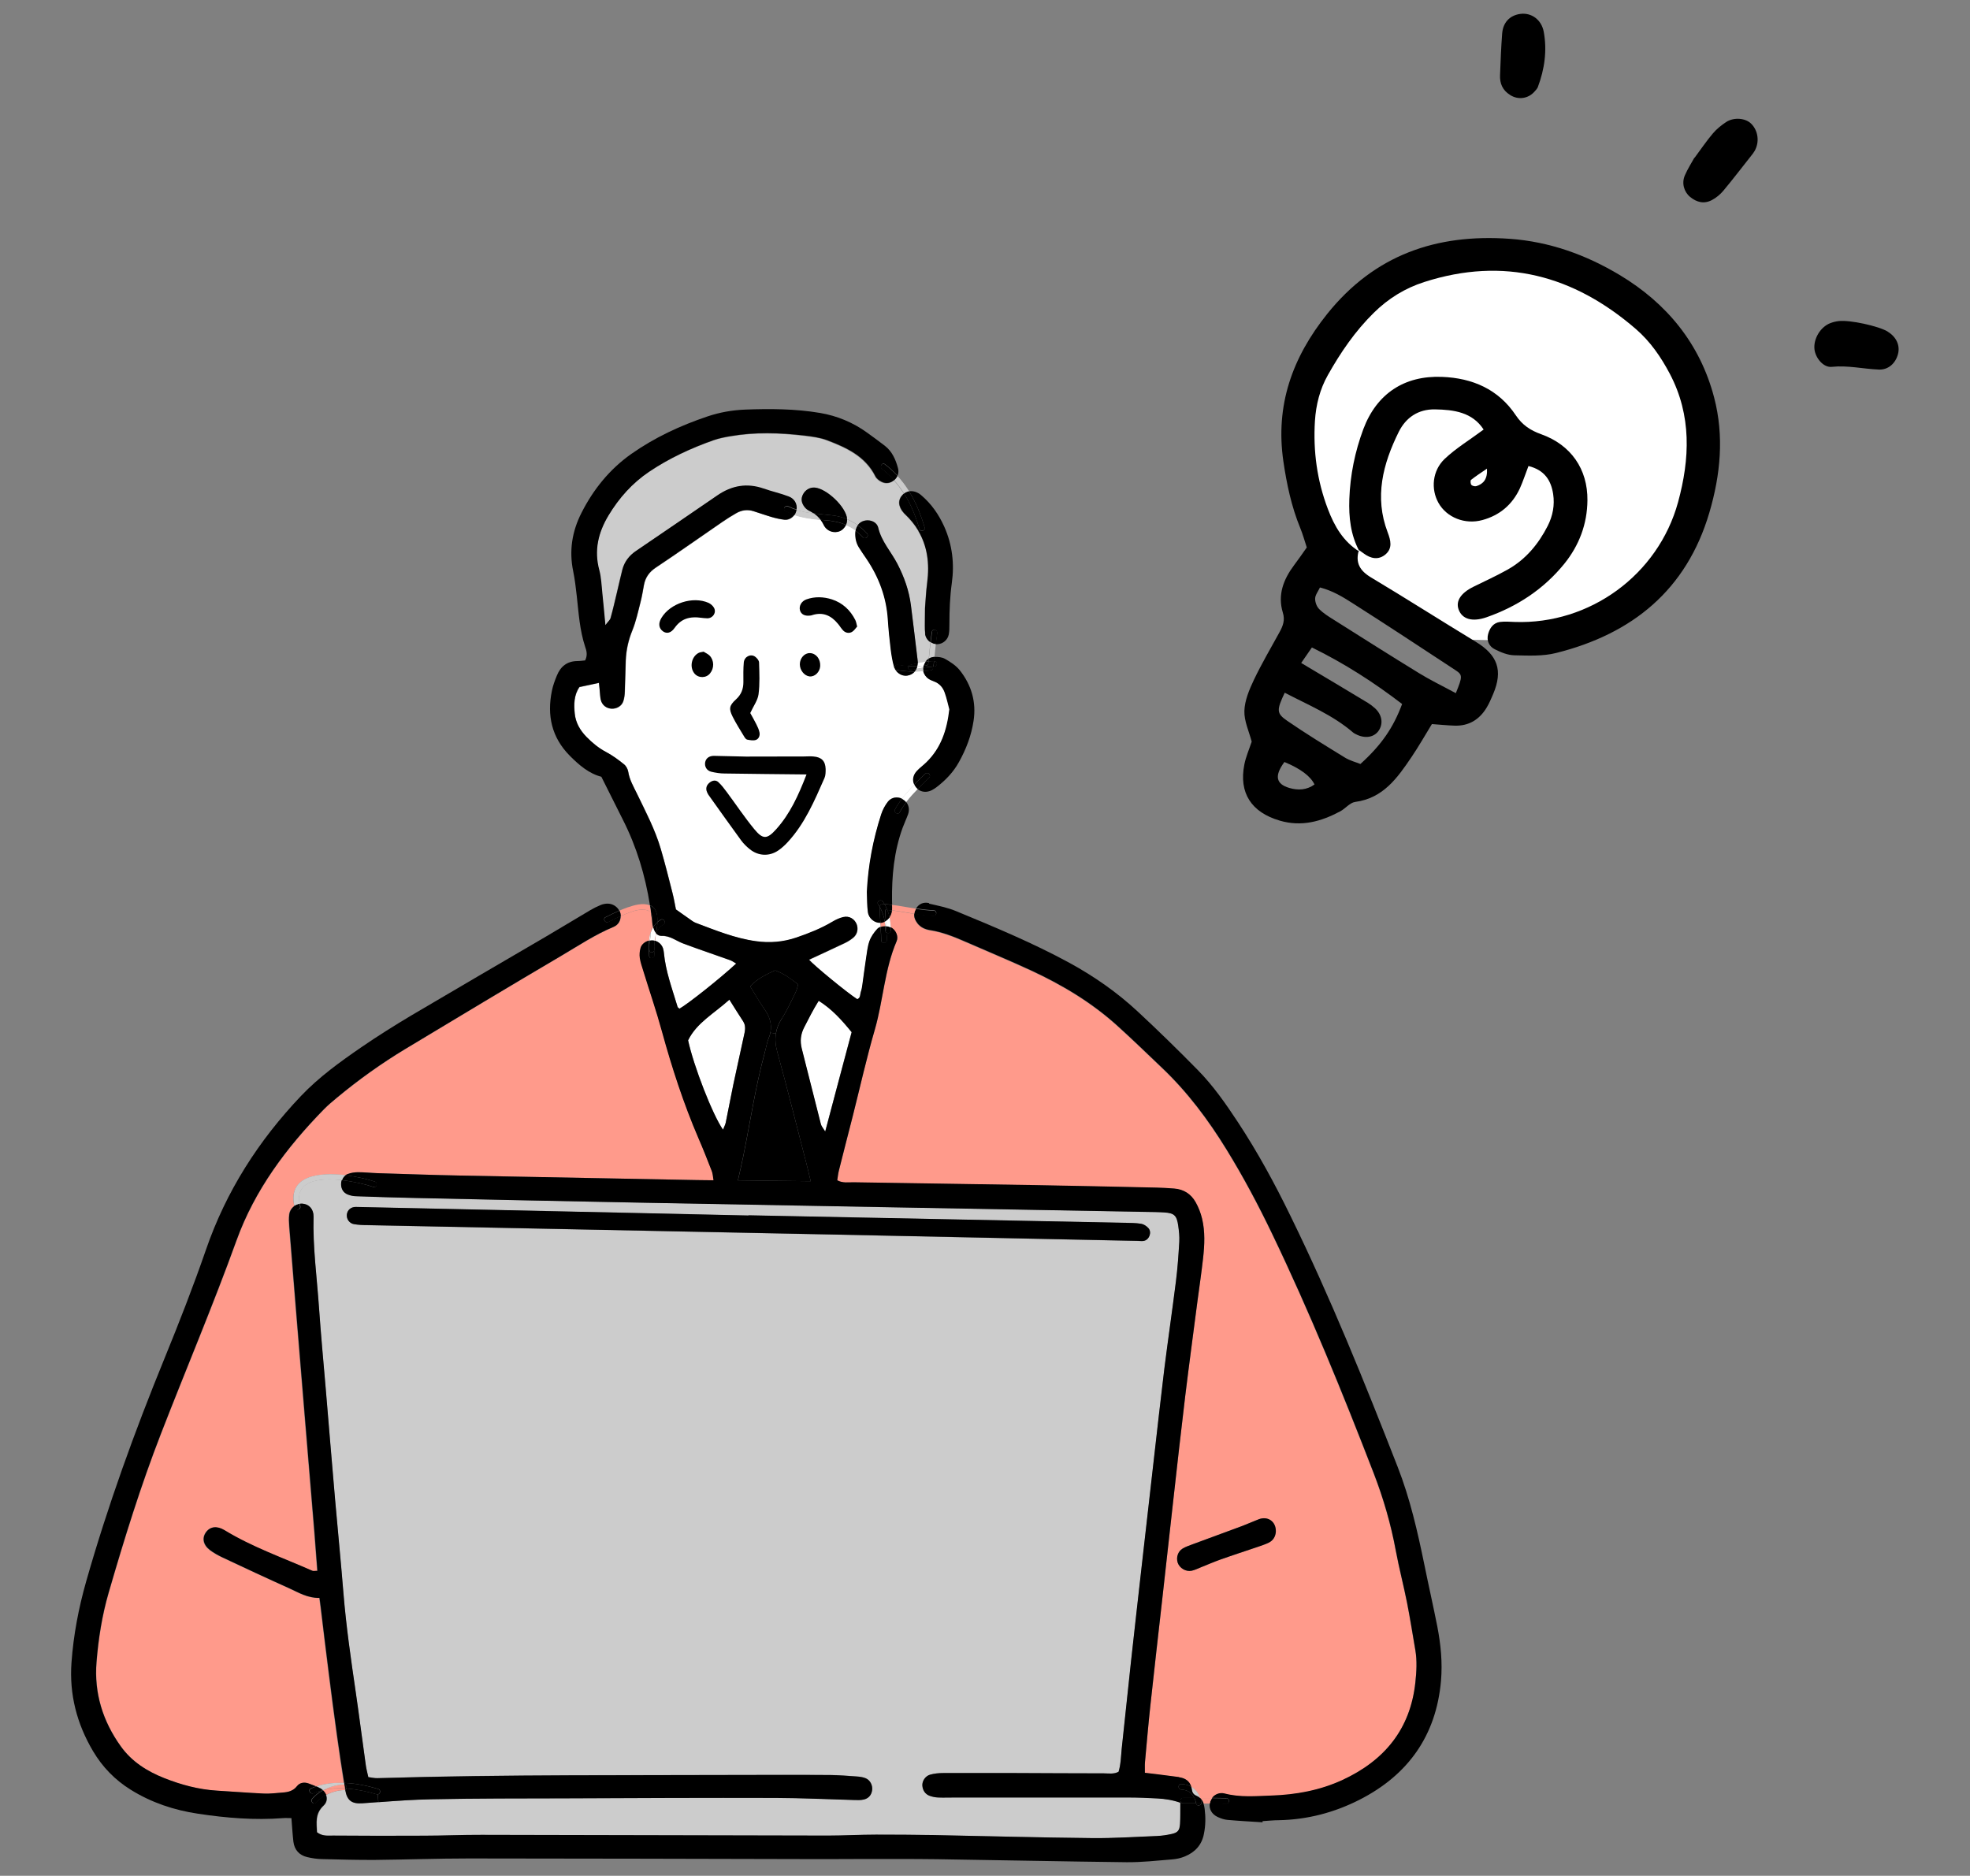 <?xml version="1.0" encoding="UTF-8"?>
<svg id="_イラスト_xFF08_1コマ目_xFF09_" data-name="イラスト_xFF08_1コマ目_xFF09_" xmlns="http://www.w3.org/2000/svg" viewBox="0 0 188.47 179.48">
  <rect x="0" y="0" width="188.47" height="179.48" fill="#808080" stroke="none"/>
  <defs>
    <style>
      .cls-1, .cls-2 {
        fill: #fff;
      }

      .cls-2, .cls-3 {
        fill-rule: evenodd;
      }

      .cls-4 {
        fill: #ccc;
      }

      .cls-5 {
        fill: #ff9a8b;
      }
    </style>
  </defs>
  <g>
    <g>
      <path class="cls-5" d="M135.4,157.92c.18,1.03.12,2.05,0,3.08-.48,4.49-2.97,7.47-6.96,9.33-2.16,1-4.46,1.42-6.82,1.5-1.49.05-2.99.2-4.48-.2-.47-.12-.92.08-1.19.42h-1.13c-.17-.49-.46-.86-.86-1.09-.16-.54-.58-.83-1.17-.91-.7-.1-1.39-.18-2.09-.27-.36-.05-.72-.09-1.17-.14,0-.39-.01-.71.01-1.02.17-1.82.32-3.65.52-5.46.36-3.31.75-6.62,1.11-9.93.36-3.17.7-6.34,1.06-9.51.38-3.4.76-6.81,1.17-10.21.37-3.03.78-6.05,1.17-9.07.18-1.35.38-2.69.53-4.05.14-1.26.2-2.54-.1-3.78-.13-.54-.34-1.08-.61-1.56-.44-.78-1.14-1.23-2.05-1.31-.56-.05-1.12-.08-1.69-.09-3.89-.08-7.79-.17-11.68-.24-5.77-.1-11.54-.17-17.31-.27-.5,0-1.03.1-1.56-.19.05-.31.08-.64.16-.95.43-1.73.88-3.45,1.32-5.18.7-2.77,1.32-5.57,2.12-8.31.81-2.79.93-5.74,2.08-8.44.19-.44-.05-.99-.42-1.25-.04-.03-.09-.06-.14-.08-.01-.33-.05-.65-.12-.97.11-.16.19-.35.22-.56,0-.03,0-.07.01-.1.71.08,1.42.23,2.13.34-.04.32.08.63.3.92.31.39.72.58,1.2.66,1.17.18,2.26.61,3.33,1.08,2.1.92,4.23,1.8,6.31,2.76,2.99,1.38,5.81,3.07,8.27,5.29,1.46,1.32,2.88,2.69,4.3,4.05,2.43,2.31,4.42,4.97,6.17,7.82,1.6,2.6,3.03,5.29,4.35,8.04,3.6,7.48,6.72,15.17,9.72,22.91.93,2.41,1.65,4.88,2.12,7.43.31,1.66.74,3.29,1.07,4.95.3,1.52.53,3.05.8,4.57ZM122.06,146.55c.03-.95-.75-1.5-1.62-1.19-.52.19-1.03.43-1.55.63-1.62.6-3.24,1.19-4.85,1.79-.31.11-.62.22-.9.39-.46.28-.63.85-.47,1.35.17.52.78.89,1.34.77.31-.07.61-.22.91-.34.6-.24,1.2-.51,1.81-.72,1.23-.43,2.47-.84,3.71-1.26.31-.11.62-.2.91-.35.46-.22.68-.62.71-1.07Z"/>
      <path class="cls-5" d="M68.28,112.93c-.61,0-1.12,0-1.63-.02-7.51-.14-15.01-.28-22.52-.43-2.67-.05-5.35-.15-8.02-.23-.61-.02-1.22-.09-1.83-.09-.32,0-.66.05-.96.16-.1.03-.18.08-.26.13-2.59-.31-5.53.05-4.91,2.94-.27.19-.47.48-.51.83-.04.37-.02.75,0,1.12.2,2.53.4,5.05.61,7.57.29,3.6.59,7.2.89,10.8.3,3.65.61,7.29.91,10.94.1,1.21.19,2.41.28,3.66-.23,0-.38.04-.49-.01-2.82-1.25-5.75-2.27-8.41-3.89-.7-.43-1.35-.35-1.75.2-.4.55-.28,1.22.37,1.71.37.28.79.51,1.21.71,2.12,1,4.25,1.98,6.38,2.95.89.4,1.74.94,2.89.92.05.36.08.59.11.82.26,2.09.51,4.19.77,6.28.26,2.05.52,4.09.81,6.14.21,1.49.42,2.98.67,4.46-.91-.04-1.81.05-2.63.33-.22-.1-.45-.18-.67-.26-.44-.17-.88-.12-1.16.24-.36.46-.83.57-1.35.61-.61.04-1.22.13-1.82.1-1.5-.07-3-.19-4.49-.28-1.75-.1-3.42-.55-5.04-1.2-1.64-.65-3.1-1.57-4.15-3.03-1.74-2.41-2.57-5.11-2.33-8.07.18-2.24.53-4.47,1.16-6.64,1.49-5.14,3.07-10.24,5.01-15.23,2.39-6.16,4.98-12.25,7.22-18.47,1.75-4.85,4.79-8.9,8.37-12.56.39-.4.83-.76,1.26-1.12,2.06-1.71,4.24-3.26,6.53-4.65,4.98-3,9.97-6,14.98-8.95,1.61-.95,3.18-1.99,4.92-2.72.47-.2.7-.61.69-1.05.16-.07.32-.14.49-.21.64-.25,1.57-.61,2.23-.26.08.04.14.11.18.19.03.21.05.42.08.63,0,.07.02.14.02.21-.02.35-.09.71-.12.94-.1.27-.15.56-.17.85-.37.09-.7.35-.8.7-.09.31-.12.65-.07.97.06.41.21.82.33,1.22.6,1.92,1.25,3.83,1.78,5.78.96,3.49,2.07,6.92,3.5,10.24.45,1.03.86,2.08,1.27,3.13.09.24.1.52.17.89Z"/>
      <path class="cls-4" d="M88.54,63.32c-.25.03-.5.08-.74.13,0-.03,0-.06,0-.1-.01-.09-.02-.19-.03-.28-.21-1.72-.41-3.44-.63-5.16-.18-1.4-.65-2.71-1.3-3.98-.6-1.16-1.52-2.13-1.83-3.45-.13-.53-.72-.77-1.25-.68-.29.05-.54.21-.71.44-.32-.23-.66-.42-1.02-.57,0-.02,0-.03,0-.04-.11-1.11-1.93-2.86-3.08-2.97-.47-.04-.91.22-1.14.66-.22.43-.13.82.14,1.18.11.14.26.28.42.36.17.08.32.17.46.27-.56-.07-1.1-.16-1.65-.34.08-.51-.18-1.04-.75-1.25-.78-.3-1.62-.48-2.41-.76-1.59-.56-3.04-.29-4.41.65-2.59,1.78-5.19,3.55-7.79,5.32-.65.44-1.1,1.02-1.3,1.78-.19.72-.34,1.46-.52,2.19-.2.82-.38,1.64-.61,2.45-.05.19-.24.34-.5.68-.11-1.16-.19-2.09-.29-3.02-.08-.75-.1-1.51-.29-2.23-.52-1.9-.1-3.62.88-5.25,1-1.67,2.27-3.1,3.9-4.19,1.92-1.29,4-2.25,6.18-3.02.53-.18,1.09-.29,1.64-.38,2.33-.4,4.67-.32,7.01-.05.74.09,1.51.18,2.2.45,1.84.7,3.63,1.52,4.6,3.44.11.23.37.42.61.54.41.2.83.13,1.19-.17,0,0,0,0,0,0,.36.39.67.82.95,1.26-.05.04-.09.08-.14.12-.48.49-.43,1.13.12,1.75.03.03.07.07.1.1.52.5.95,1.02,1.28,1.58.87,1.46,1.1,3.13.86,4.96-.11.84-.15,1.68-.21,2.45,0,.35-.01.63-.01.91,0,.51-.04,1.04.03,1.54.04.35.24.64.51.81-.06.52-.1,1.04-.16,1.56-.13.08-.24.18-.32.31Z"/>
      <path class="cls-4" d="M112.95,172.5c0,.71.01,1.37-.03,2.02-.04.64-.22.84-.82.97-.46.1-.93.17-1.39.19-2.06.08-4.13.23-6.19.2-5.07-.06-10.13-.2-15.2-.29-1.83-.03-3.66-.05-5.49-.04-1.55,0-3.1.1-4.64.09-11.03-.01-22.06-.05-33.08-.07-1.83,0-3.66.07-5.49.08-2.91.01-5.82,0-8.73-.01-.5,0-1.03.07-1.54-.32-.03-.89-.21-1.77.63-2.55.31-.29.37-.68.23-1.03.53-.28,1.15-.45,1.7-.46.04,0,.08-.01.12-.03,0,.01,0,.02,0,.03.18,1.04.66,1.34,1.66,1.26.5-.04,1-.07,1.5-.11,1.7-.12,3.39-.24,5.09-.28,4.27-.08,8.54-.07,12.81-.09,6.71-.02,13.42-.05,20.13-.04,2.49,0,4.97.13,7.46.2.32,0,.66.03.97-.05.44-.11.72-.43.78-.9.06-.47-.2-.97-.64-1.14-.26-.1-.54-.14-.82-.16-.84-.06-1.68-.13-2.53-.14-2.02-.02-4.03-.02-6.05-.01-12.43.05-24.87-.07-37.3.31-.27,0-.54-.06-.86-.1-.09-.4-.19-.76-.24-1.13-.32-2.32-.62-4.65-.96-6.97-.46-3.15-.92-6.31-1.18-9.49-.24-2.99-.54-5.98-.8-8.97-.31-3.55-.6-7.1-.9-10.66-.22-2.57-.46-5.14-.64-7.71-.2-2.9-.6-5.78-.52-8.7.02-.71-.42-1.2-1.07-1.24-.1,0-.19,0-.28.01-.41-2.21,1.89-2.5,4.06-2.26-.04.12-.06.25-.06.38,0,.45.21.83.65,1,.26.1.54.15.82.16,1.92.07,3.84.13,5.77.17,7.41.16,14.83.33,22.24.46,15.86.3,31.72.58,47.58.87.56.01,1.13.02,1.69.05.96.06,1.21.28,1.34,1.27.07.51.13,1.03.1,1.54-.08,1.26-.17,2.53-.32,3.78-.35,2.79-.76,5.58-1.11,8.37-.36,2.93-.69,5.87-1.02,8.81-.38,3.31-.76,6.62-1.13,9.93-.35,3.12-.71,6.25-1.05,9.37-.3,2.75-.59,5.5-.88,8.26-.08.74-.09,1.49-.3,2.19-.48.25-.95.15-1.41.15-2.82,0-5.63-.02-8.45-.03-2.3,0-4.6-.02-6.9,0-.42,0-.85.04-1.25.15-.48.13-.8.62-.76,1.06.04.46.27.81.7.97.26.1.54.15.82.16.52.02,1.03,0,1.55,0,5.54,0,11.08,0,16.61,0,.94,0,1.88.03,2.81.09.74.04,1.47.15,2.22.42ZM109.43,118.73c.52-.1.79-.83.44-1.22-.17-.19-.44-.37-.69-.41-.51-.08-1.03-.08-1.54-.09-12.01-.24-24.01-.48-36.02-.72v.02c-3.75-.08-7.5-.17-11.26-.25-8.77-.19-17.53-.38-26.3-.57-.47-.01-.83.29-.87.74-.04.43.25.84.7.91.42.06.84.08,1.26.09,14.68.3,29.36.59,44.04.89,9.9.2,19.79.41,29.69.62.19,0,.38.03.56,0Z"/>
      <path d="M74.23,98.9c-.09.55-.04,1.12.13,1.74.98,3.56,1.87,7.15,2.8,10.73.13.49.24.99.4,1.65-2.41-.03-4.64-.05-6.96-.08.18-.79.35-1.51.5-2.24.68-3.34,1.18-6.73,2.08-10.03.12-.45.19-.92.37-1.35.07-.17.12-.34.16-.51l.52.09Z"/>
      <path d="M74.8,97.44c-.31.48-.5.96-.58,1.46l-.52-.09c.17-.81-.06-1.54-.57-2.26-.48-.68-.9-1.42-1.36-2.17.69-.75,1.52-1.14,2.38-1.53.82.28,1.49.78,2.21,1.34-.08.26-.13.53-.25.77-.42.84-.8,1.7-1.3,2.48Z"/>
      <path class="cls-1" d="M63.45,90.77c-.11-.37-.42-.65-.79-.75.03-.22.06-.45.1-.67,0-.01,0-.02.01-.03.13.15.31.25.52.24.81-.03,1.4.48,2.08.73,1.49.56,3,1.06,4.5,1.6.19.07.37.2.57.32-1.59,1.47-4.65,3.89-5.43,4.32-.06-.06-.16-.11-.18-.18-.51-1.71-1.14-3.38-1.31-5.17-.01-.14-.04-.28-.08-.41Z"/>
      <path class="cls-1" d="M71.09,97.71c.32.49.17.99.06,1.49-.32,1.51-.66,3.01-.98,4.51-.26,1.23-.49,2.47-.74,3.71-.04.21-.15.41-.26.67-.99-1.42-2.8-6.08-3.34-8.55.82-1.68,2.47-2.56,3.95-3.89.51.81.9,1.44,1.31,2.06Z"/>
      <path class="cls-1" d="M81.47,98.76c-.84,3.16-1.66,6.24-2.53,9.51-.21-.36-.37-.52-.42-.71-.62-2.41-1.21-4.82-1.83-7.23-.18-.72-.12-1.38.23-2.04.43-.83.84-1.66,1.39-2.54,1.27.8,2.19,1.82,3.15,3Z"/>
      <path class="cls-1" d="M84.23,88.3c0,.13.02.26.03.39-.12.05-.24.12-.33.22-.31.34-.58.74-.74,1.17-.18.52-.24,1.1-.32,1.65-.13.83-.23,1.67-.35,2.51-.03.23-.08.47-.15.69-.08.24-.01.57-.34.69-.98-.63-4.21-3.29-4.61-3.78,1.14-.53,2.29-1.06,3.43-1.6.29-.14.57-.32.82-.53.38-.33.47-.85.29-1.29-.21-.49-.71-.79-1.26-.66-.36.08-.71.25-1.02.43-1.1.65-2.27,1.12-3.47,1.53-1.27.43-2.55.54-3.88.35-2.02-.28-3.89-1.05-5.77-1.76-.21-.08-.4-.24-.59-.37-.41-.29-.82-.58-1.29-.91-.1-.48-.19-1.04-.33-1.58-.36-1.41-.71-2.82-1.12-4.21-.54-1.85-1.44-3.56-2.28-5.29-.32-.67-.71-1.32-.83-2.08-.04-.26-.2-.56-.4-.72-.54-.43-1.11-.85-1.72-1.18-.72-.38-1.32-.88-1.88-1.45-.61-.62-1.03-1.35-1.12-2.22-.09-.89-.09-1.78.45-2.55.62-.13,1.2-.26,1.87-.4.03.28.05.55.08.82.03.28.03.57.1.83.12.49.53.8,1.02.82.48.03.96-.24,1.12-.7.11-.3.14-.64.15-.96.04-.98.05-1.97.09-2.96.04-.99.25-1.93.63-2.87.35-.86.54-1.79.78-2.7.14-.54.23-1.1.33-1.65.14-.73.52-1.25,1.15-1.67,2.15-1.43,4.25-2.92,6.38-4.38.42-.29.86-.56,1.31-.82.51-.29,1.06-.37,1.63-.19.58.18,1.16.39,1.74.56.4.12.81.21,1.23.26.34.04.64-.1.88-.37.03-.04.06-.07.09-.11.81.27,1.64.39,2.5.46.13.17.24.36.34.57.04.08.1.16.16.22.32.35.83.48,1.28.32.28-.1.52-.34.65-.62.32.14.62.31.92.52,0,.04-.01.09-.02.13-.04.52.05,1.03.34,1.48.23.36.47.7.7,1.05,1.21,1.78,1.94,3.72,2.07,5.89.06.93.15,1.87.27,2.8.07.56.15,1.12.31,1.65.01.04.03.09.04.13,0,.07.03.14.09.19.25.41.71.63,1.13.58.31-.04.56-.18.73-.39.27,0,.55,0,.82-.03.06.29.24.56.52.74.15.1.33.17.51.24.52.2.86.59,1.03,1.08.2.56.32,1.16.44,1.59-.23,2.03-.82,3.72-2.19,5.06-.3.29-.65.54-.93.85-.36.39-.43.88-.24,1.29-.42.43-.83.88-1.19,1.35-.44-.22-.99-.15-1.34.27-.28.35-.51.78-.65,1.22-.77,2.41-1.25,4.88-1.37,7.42.03.65.01,1.31.1,1.95.09.6.65,1.03,1.18,1.01,0,0,.02,0,.02,0Z"/>
      <path d="M120.44,145.36c.87-.32,1.65.23,1.62,1.19-.03.45-.24.85-.71,1.07-.29.14-.61.24-.91.35-1.24.42-2.48.82-3.71,1.26-.61.22-1.21.48-1.81.72-.3.12-.6.27-.91.34-.56.12-1.16-.25-1.34-.77-.16-.5.01-1.07.47-1.35.28-.17.59-.27.9-.39,1.62-.6,3.24-1.19,4.85-1.79.52-.2,1.03-.43,1.55-.63Z"/>
      <path d="M117.32,172.06c.34,0,.33.53,0,.53l-1.58-.02c.01-.07.03-.14.05-.2.04-.12.1-.22.17-.32l1.36.02Z"/>
      <path class="cls-5" d="M115.96,172.05c-.07.1-.13.2-.17.32-.02.07-.04.14-.05.2h-.59c-.06-.2-.16-.37-.3-.5,0-.01,0-.02-.01-.03h1.13Z"/>
      <path d="M114.85,172.07c.14.14.23.31.3.5h-.21s.02-.09,0-.15c-.02-.12-.06-.24-.09-.35Z"/>
      <path d="M114.43,172.56h.5c-.08.22-.44.27-.5,0Z"/>
      <path d="M114.94,172.42c.01.05,0,.1,0,.14h-.5s0,0,0-.01c-.04-.19-.1-.37-.17-.52h.55s.02.03.04.04c.04.11.07.23.09.35Z"/>
      <path class="cls-5" d="M114.83,172.03s0,.02.01.03c-.01-.01-.02-.02-.04-.03h.02Z"/>
      <path class="cls-4" d="M113.97,170.96c.4.23.69.61.86,1.08h-.02c-.09-.08-.2-.15-.33-.21-.3-.13-.42-.32-.46-.63-.01-.09-.03-.17-.05-.24Z"/>
      <path d="M114.43,172.55s0,0,0,0h-1.25c-.09-.01-.15-.05-.19-.1-.13-.15-.06-.44.2-.44h1.07c.07.17.13.35.17.54Z"/>
      <path d="M114.26,172.03c-.23-.48-.64-.78-1.25-.8-.34-.01-.33-.54,0-.53.37.01.69.1.96.26.02.08.04.16.05.24.04.31.15.5.46.63.13.06.24.13.33.21h-.55Z"/>
      <path d="M112.99,172.46c.04.05.1.08.19.09h1.25c.06.29.42.24.5.02h.21c.05.16.09.33.11.51.1.8.09,1.59-.07,2.38-.2,1.07-.85,1.76-1.81,2.16-.38.16-.81.26-1.23.29-1.45.12-2.9.28-4.35.27-6.05-.07-12.11-.2-18.16-.29-2.39-.03-4.78-.02-7.18-.02-1.64,0-3.29.02-4.93.01-10.89-.02-21.77-.06-32.66-.06-3,0-6,.11-9.01.14-1.69.01-3.38-.04-5.07-.08-.46-.01-.93-.08-1.39-.19-.76-.18-1.22-.69-1.32-1.47-.08-.69-.12-1.4-.19-2.26-.33,0-.56-.02-.79,0-2.73.21-5.44-.01-8.14-.42-2.29-.34-4.46-1.06-6.45-2.3-1.51-.94-2.7-2.17-3.6-3.69-1.55-2.62-2.28-5.43-2.06-8.48.19-2.63.68-5.2,1.4-7.74,2.07-7.27,4.64-14.36,7.5-21.36,1.4-3.43,2.75-6.88,3.96-10.38,1.93-5.61,5.04-10.46,9.1-14.73,1.72-1.81,3.75-3.27,5.8-4.68,1.55-1.06,3.14-2.06,4.75-3.02,4.28-2.53,8.58-5.03,12.87-7.54,1.42-.83,2.82-1.69,4.23-2.52.32-.19.66-.36,1-.5.21-.09.45-.14.68-.14.47,0,.9.27,1.11.66-.44.2-.87.42-1.31.63-.3.15-.04.61.26.46.39-.19.78-.39,1.18-.57.01.44-.22.86-.69,1.05-1.74.72-3.31,1.77-4.92,2.72-5.01,2.95-10,5.95-14.98,8.95-2.29,1.38-4.47,2.94-6.53,4.65-.43.36-.87.72-1.26,1.12-3.58,3.66-6.62,7.71-8.37,12.56-2.25,6.22-4.83,12.31-7.22,18.47-1.94,4.99-3.52,10.09-5.01,15.23-.63,2.17-.98,4.4-1.16,6.64-.24,2.97.6,5.66,2.33,8.07,1.05,1.46,2.51,2.38,4.15,3.03,1.62.64,3.29,1.09,5.04,1.2,1.5.09,2.99.21,4.49.28.61.03,1.22-.06,1.82-.1.52-.04.99-.15,1.35-.61.28-.36.73-.41,1.16-.24.22.09.45.17.67.26-.18.06-.35.13-.51.2-.31.14-.05.6.26.46.28-.13.57-.22.87-.3,0,0,.01,0,.02.01-.4.22-.75.49-1.02.81-.21.26.15.64.37.38.25-.3.58-.55.95-.75.14.35.08.74-.23,1.03-.84.78-.66,1.66-.63,2.55.51.4,1.05.32,1.54.32,2.91.02,5.82.03,8.73.01,1.83,0,3.66-.09,5.49-.08,11.03.02,22.06.05,33.08.07,1.55,0,3.1-.09,4.64-.09,1.83,0,3.66.01,5.49.04,5.07.1,10.13.24,15.2.29,2.06.02,4.13-.12,6.19-.2.47-.02.94-.09,1.39-.19.6-.13.78-.33.82-.97.04-.65.02-1.3.03-2.02l.04-.04Z"/>
      <path d="M109.87,117.51c.35.4.08,1.12-.44,1.22-.18.03-.37.01-.56,0-9.9-.21-19.79-.42-29.69-.62-14.68-.3-29.36-.59-44.04-.89-.42,0-.85-.02-1.26-.09-.45-.07-.74-.48-.7-.91.04-.44.4-.75.87-.74,8.77.19,17.53.38,26.3.57,3.75.08,7.5.17,11.26.25v-.02c12.01.24,24.01.48,36.02.72.51.01,1.04.01,1.54.09.25.04.52.22.69.41Z"/>
      <path d="M88.88,86.46c.86.2,1.75.37,2.57.71,3.68,1.52,7.36,3.05,10.87,4.96,2.36,1.29,4.55,2.82,6.51,4.64,1.96,1.82,3.87,3.69,5.74,5.59,1.49,1.51,2.7,3.25,3.86,5.01,1.89,2.87,3.52,5.87,5.02,8.95,3.84,7.84,7.1,15.93,10.27,24.05,1.18,3.02,1.9,6.18,2.55,9.35.4,1.97.85,3.94,1.24,5.92.33,1.71.5,3.43.35,5.18-.46,5.27-3.17,9.03-7.81,11.39-2.4,1.22-4.99,1.9-7.71,1.95-.51,0-1.03.06-1.55.09,0,.04,0,.07,0,.11-1.12-.07-2.24-.13-3.36-.23-.32-.03-.64-.14-.94-.28-.57-.27-.84-.77-.75-1.3l1.58.02c.34,0,.35-.52,0-.53l-1.36-.02c.26-.34.71-.54,1.19-.42,1.48.39,2.98.25,4.48.2,2.36-.08,4.66-.5,6.82-1.5,3.99-1.85,6.48-4.84,6.96-9.33.11-1.03.17-2.06,0-3.08-.26-1.52-.5-3.05-.8-4.57-.33-1.66-.76-3.29-1.07-4.95-.47-2.55-1.19-5.02-2.12-7.43-2.99-7.74-6.12-15.42-9.72-22.91-1.32-2.75-2.75-5.44-4.35-8.04-1.75-2.85-3.74-5.51-6.17-7.82-1.43-1.36-2.84-2.73-4.3-4.05-2.46-2.22-5.27-3.9-8.27-5.29-2.08-.96-4.21-1.84-6.31-2.76-1.08-.47-2.16-.9-3.33-1.08-.48-.08-.9-.27-1.2-.66-.22-.29-.34-.59-.3-.92.61.1,1.22.19,1.85.21.34,0,.35-.52,0-.53-.56-.02-1.12-.09-1.67-.18.26-.42.7-.63,1.24-.5Z"/>
      <path d="M89.31,87.13c.34,0,.33.54,0,.53-.62-.02-1.23-.1-1.85-.21.01-.13.06-.26.12-.39.02-.04.04-.07.06-.1.55.09,1.11.16,1.67.18Z"/>
      <path d="M89.17,60.44c.06-.33.56-.19.51.15-.06.35-.1.7-.14,1.05-.18-.02-.35-.08-.5-.18.04-.34.08-.67.14-1.01Z"/>
      <path class="cls-4" d="M88.87,63.01c.06-.52.1-1.04.16-1.56.15.1.32.17.5.18-.05.41-.08.82-.13,1.23-.03,0-.06,0-.1,0-.17.02-.32.07-.44.15Z"/>
      <path d="M89.41,62.86c.33-.02.71.02.98.17.52.29,1.06.64,1.43,1.1,1.12,1.41,1.6,3.05,1.32,4.85-.21,1.4-.71,2.7-1.4,3.94-.53.96-1.27,1.73-2.13,2.39-.15.11-.31.22-.47.3-.48.24-.99.19-1.35-.11.36-.38.74-.74,1.1-1.09.24-.24-.12-.61-.37-.38-.35.34-.71.68-1.06,1.04-.2-.42-.12-.9.24-1.29.28-.31.63-.55.93-.85,1.37-1.34,1.96-3.03,2.19-5.06-.12-.44-.24-1.03-.44-1.59-.17-.5-.51-.89-1.03-1.08-.17-.07-.35-.13-.51-.24-.27-.18-.45-.45-.52-.74.25-.02.49-.05.74-.08.08-.01.17-.1.18-.18,0-.06.02-.12.03-.18.03,0,.06,0,.09,0,.34,0,.35-.53,0-.53-.01,0-.02,0-.03,0,.02-.13.03-.27.05-.4Z"/>
      <path d="M89.39,63.25c.34,0,.33.52,0,.53-.03,0-.06,0-.09,0,.03-.18.05-.35.07-.53.01,0,.02,0,.03,0Z"/>
      <path d="M89.29,63.78c0,.06-.02.12-.03.18-.01.08-.1.17-.18.18-.25.04-.5.06-.74.08-.03-.11-.03-.23-.02-.34.32-.05.64-.09.97-.1Z"/>
      <path d="M88.85,63.16c0-.05.01-.1.02-.15.13-.08.28-.13.44-.15.03,0,.06,0,.1,0-.01.13-.03.27-.05.4-.18,0-.35.01-.52.03,0-.04,0-.08.01-.12Z"/>
      <path d="M88.52,60.64c-.06-.51-.02-1.03-.03-1.54,0-.28,0-.56.01-.91.06-.77.1-1.62.21-2.45.24-1.83.01-3.5-.86-4.96l.14-.09c.15.21.56.08.47-.22-.37-1.25-.84-2.41-1.49-3.46.37-.06.79.05,1.16.37.98.83,1.7,1.87,2.22,3.04.76,1.72.97,3.53.71,5.37-.18,1.31-.23,2.61-.23,3.93,0,.33,0,.66-.06.98-.1.53-.57.92-1.09.94-.05,0-.1,0-.16,0,.04-.35.08-.7.14-1.05.05-.33-.45-.48-.51-.15-.06.34-.1.67-.14,1.01-.27-.18-.46-.46-.51-.81Z"/>
      <path d="M87.46,75.08c.35-.36.71-.71,1.06-1.04.24-.24.61.14.37.38-.36.35-.74.71-1.1,1.09-.06-.05-.12-.11-.18-.18-.06-.08-.11-.16-.15-.24Z"/>
      <path d="M88.87,63.01c0,.05-.01.1-.02.15,0,.04,0,.08-.01.12-.1,0-.2.02-.29.03.09-.13.2-.23.32-.31Z"/>
      <path d="M88.84,63.28c-.04.39-.05.38-.48.43.05-.15.11-.28.19-.39.1-.01.2-.03.29-.03Z"/>
      <path d="M88.36,63.71c.43-.04.44-.03.48-.43.17-.02.35-.03.52-.03-.02.18-.04.35-.07.53-.33,0-.65.05-.97.1,0-.04.01-.08.03-.12,0-.02,0-.03.01-.05Z"/>
      <path class="cls-4" d="M88.32,63.88c-.02.11,0,.23.02.34-.28.02-.55.03-.82.03.06-.07.11-.15.15-.24.22-.05.43-.09.65-.13Z"/>
      <path class="cls-1" d="M88.54,63.32c-.08.11-.14.25-.19.39-.02,0-.03,0-.05,0-.18.02-.36.03-.55.03.02-.09.04-.19.04-.3.25-.05.49-.1.74-.13Z"/>
      <path d="M87.86,50.77c-.33-.56-.76-1.09-1.28-1.58-.03-.03-.07-.06-.1-.1-.55-.62-.59-1.26-.12-1.75.04-.05.09-.09.14-.12.64,1.02,1.1,2.17,1.47,3.38.01.03.02.06.04.08l-.14.09Z"/>
      <path class="cls-1" d="M88.34,63.76s-.02.08-.03.12c-.22.04-.44.08-.65.13.04-.08.07-.17.09-.27.18,0,.36-.01.55-.03.02,0,.04,0,.05,0,0,.02-.01.03-.01.05Z"/>
      <path d="M87.63,63.75c-.24,0-.49,0-.73-.02.03-.05.08-.1.16-.12.25-.06.49-.12.74-.17,0,.11-.02.2-.04.3-.04,0-.08,0-.13,0Z"/>
      <path d="M85.74,64.11c.6.1,1.18.15,1.77.15-.18.21-.43.35-.73.39-.43.06-.89-.17-1.13-.58.03.02.06.03.09.03Z"/>
      <path class="cls-1" d="M87.79,75.5c-.39.4-.76.81-1.1,1.25-.09-.11-.21-.21-.35-.29-.02-.01-.04-.02-.06-.03.36-.47.77-.92,1.19-1.35.04.08.09.16.15.24.05.07.11.13.18.18Z"/>
      <path d="M88.47,50.46c.09.29-.32.43-.47.22-.02-.02-.03-.05-.04-.08-.36-1.21-.82-2.36-1.47-3.38.14-.11.31-.18.48-.21.65,1.05,1.12,2.21,1.49,3.46Z"/>
      <path d="M87.19,64.12c-.25.06-.39-.22-.29-.39.24.02.49.03.73.02.04,0,.08,0,.13,0-.02.1-.05.19-.09.27-.16.03-.31.07-.47.11Z"/>
      <path d="M87.66,64.01c-.04.09-.09.17-.15.24-.59,0-1.18-.05-1.77-.15-.04,0-.07-.02-.09-.03-.04-.06-.07-.12-.09-.19,0-.15.14-.32.33-.29.34.06.68.1,1.02.13-.1.17.04.45.29.39.16-.04.31-.07.47-.11Z"/>
      <path class="cls-5" d="M85.34,86.58c.77.09,1.54.25,2.31.37-.02.03-.04.07-.06.1-.07.13-.11.27-.12.39-.71-.12-1.41-.26-2.13-.34.02-.17.01-.35,0-.53Z"/>
      <path class="cls-4" d="M86.49,47.21c-.28-.44-.59-.87-.95-1.26.14-.12.25-.27.32-.42.42.46.79.95,1.11,1.47-.17.03-.34.1-.48.21Z"/>
      <path d="M86.69,76.76c-.23.31-.44.62-.62.96-.16.3-.61.03-.45-.27.19-.35.41-.69.66-1.01.02,0,.04.02.06.03.14.08.26.18.35.29Z"/>
      <path d="M84.89,87.07c-.07-.19-.16-.37-.26-.55.24.01.47.03.71.06,0,.18.01.35,0,.53-.14-.02-.29-.03-.44-.04Z"/>
      <path d="M85.33,87.11s0,.07-.01.1c-.03.21-.11.39-.22.56-.05-.24-.12-.47-.21-.7.15,0,.29.02.44.04Z"/>
      <path class="cls-4" d="M85.55,63.89c.03.06.06.13.09.19-.07-.04-.1-.11-.09-.19Z"/>
      <path d="M84.82,89.26c-.01-.21-.02-.43-.04-.64.15.01.3.05.44.12,0,.1,0,.2,0,.31,0,.23-.25.3-.41.21Z"/>
      <path d="M85.86,45.53c-.07.15-.17.3-.32.42-.34-.38-.73-.74-1.16-1.07-.27-.2,0-.66.27-.45.45.34.85.71,1.21,1.1Z"/>
      <path class="cls-1" d="M84.78,88.62c-.01-.17-.02-.33-.04-.5.14-.09.26-.21.36-.35.07.32.1.64.12.97-.13-.07-.29-.11-.44-.12Z"/>
      <path d="M84.75,88.12c-.02-.35-.05-.71-.05-1.07.07,0,.13,0,.2.02.09.23.16.46.21.7-.1.14-.22.26-.36.35Z"/>
      <path d="M84.78,88.62c.01.21.03.43.04.64-.07-.04-.12-.11-.12-.22,0-.14,0-.29-.01-.43.03,0,.06,0,.09,0Z"/>
      <path class="cls-1" d="M84.75,88.12c.01.17.02.33.04.5-.03,0-.06,0-.09,0-.01-.14-.02-.29-.05-.43.04-.02.07-.04.1-.06Z"/>
      <path d="M84.7,89.04c0,.11.05.18.12.22.01.24.02.48.02.72,0,.34-.53.33-.53,0,0-.43-.03-.86-.06-1.29.13-.05.28-.08.43-.07,0,.14.01.28.01.43Z"/>
      <path d="M84.64,88.18c-.07-.5-.22-.97-.48-1.41,0-.14.13-.26.27-.25.07,0,.13,0,.2,0,.1.18.19.36.26.55-.07,0-.13-.01-.2-.02,0,.36.03.71.05,1.07-.03.02-.07.04-.1.06Z"/>
      <path class="cls-5" d="M84.26,88.69c0-.13-.02-.26-.03-.39.14,0,.28-.05.41-.12.02.14.04.28.05.43-.15,0-.29.02-.43.07Z"/>
      <path d="M84.63,86.52c-.05-.09-.1-.17-.16-.25-.19-.28-.65-.02-.46.26.05.08.1.16.15.24h0c0,.51.03,1.02.07,1.53,0,0-.02,0-.02,0-.53.02-1.09-.4-1.18-1.01-.09-.64-.07-1.3-.1-1.95.12-2.54.59-5.01,1.37-7.42.14-.43.37-.86.65-1.22.34-.42.89-.49,1.34-.27-.25.32-.47.66-.66,1.01-.16.3.29.57.45.27.18-.33.39-.65.62-.96.25.31.33.72.18,1.15-.16.44-.36.86-.52,1.29-.83,2.27-1.05,4.63-1.02,7.03,0,.12,0,.23.01.35-.24-.03-.47-.05-.71-.06Z"/>
      <path d="M84.43,86.52c-.14,0-.26.11-.27.25-.05-.08-.1-.16-.15-.24-.19-.28.27-.54.46-.26.06.08.11.17.16.25-.07,0-.13,0-.2,0Z"/>
      <path d="M84.23,88.3c-.04-.51-.07-1.01-.07-1.52h0c.26.44.41.91.48,1.41-.13.07-.27.11-.41.12Z"/>
      <path d="M82.94,51.04c.23.25-.14.62-.38.37-.23-.25-.47-.46-.72-.65.03-.19.11-.36.21-.51.31.23.61.49.89.79Z"/>
      <path d="M82.57,51.41c.23.25.61-.12.38-.37-.28-.3-.57-.56-.89-.79.17-.23.41-.39.71-.44.52-.1,1.12.14,1.25.68.31,1.32,1.23,2.3,1.83,3.45.66,1.27,1.12,2.57,1.3,3.98.22,1.72.42,3.44.63,5.16.01.09.02.19.03.28,0,.03,0,.06,0,.1-.25.05-.49.11-.74.17-.08.02-.13.06-.16.12-.34-.03-.68-.07-1.02-.13-.2-.03-.33.13-.33.29-.02-.04-.03-.08-.04-.13-.15-.54-.24-1.1-.31-1.65-.11-.93-.21-1.86-.27-2.8-.13-2.16-.86-4.11-2.07-5.89-.24-.35-.48-.7-.7-1.05-.28-.45-.38-.96-.34-1.48,0-.04.01-.09.02-.13.25.18.49.4.72.65Z"/>
      <path class="cls-4" d="M80.93,50.24c.07-.15.1-.3.11-.46,0-.03,0-.06,0-.09.36.15.7.34,1.02.57-.1.14-.18.32-.21.51-.29-.22-.6-.39-.92-.52Z"/>
      <path d="M81.03,49.63s0,.03,0,.04c-.42-.17-.86-.29-1.34-.35-.63-.08-1.24-.12-1.85-.2-.14-.1-.3-.19-.46-.27-.16-.08-.31-.21-.42-.36-.27-.36-.36-.75-.14-1.18.22-.44.67-.7,1.14-.66,1.15.11,2.97,1.85,3.08,2.97Z"/>
      <path d="M78.75,49.76c.81.06,1.53.19,2.18.47-.13.28-.37.52-.65.62-.45.16-.96.03-1.28-.32-.06-.07-.12-.14-.16-.22-.1-.21-.21-.4-.34-.57.08,0,.17.01.25.02Z"/>
      <path d="M78.75,49.76c-.08,0-.17-.01-.25-.02-.18-.24-.4-.44-.65-.62.6.08,1.22.12,1.85.2.48.06.93.18,1.34.35,0,.03,0,.06,0,.09,0,.16-.04.32-.11.46-.65-.28-1.37-.41-2.18-.47Z"/>
      <path class="cls-4" d="M76.2,48.79c.54.17,1.09.27,1.65.34.25.17.47.38.65.62-.87-.07-1.69-.19-2.5-.46.11-.15.18-.32.2-.49Z"/>
      <path d="M75.4,48.47c.27.13.53.24.8.32-.03.17-.09.34-.2.49-.29-.1-.58-.22-.87-.36-.3-.15-.03-.6.27-.45Z"/>
      <path d="M62.89,88.24c.1-.09.21-.16.33-.23.3-.16.56.29.26.46-.35.19-.57.5-.71.85,0,0,0,0,0,0,.04-.29.08-.57.11-.85,0-.07.01-.15.01-.22Z"/>
      <path d="M62.89,88.24c0,.08,0,.15-.01.22-.02.28-.06.56-.11.85-.11-.13-.2-.3-.25-.47-.01-.04-.02-.07-.03-.11.11-.18.24-.34.41-.49Z"/>
      <path class="cls-1" d="M62.77,89.32s0,.02-.01.03c0-.01,0-.03,0-.04,0,0,0,0,0,0Z"/>
      <path class="cls-5" d="M62.76,89.35c-.03.22-.07.45-.1.67-.02,0-.03,0-.05-.01.02-.23.07-.45.14-.66Z"/>
      <path d="M62.66,90.02c-.02.18-.04.36-.05.54-.01-.18-.01-.36,0-.55.02,0,.03,0,.05.01Z"/>
      <path d="M62.6,90.97c0-.14,0-.27,0-.41,0,.08.01.16.02.24,0,.07,0,.13-.03.17Z"/>
      <path class="cls-1" d="M62.26,89.29s.01-.08.02-.12c.05-.15.12-.3.21-.44,0,.04.02.08.03.11.05.17.14.34.25.47,0,.01,0,.02,0,.04-.07.21-.12.43-.14.66-.07-.02-.15-.03-.22-.03-.08,0-.16,0-.23.02.03-.24.06-.47.09-.71Z"/>
      <path d="M62.6,90.97c-.11.19-.44.23-.47-.04-.01-.09-.02-.18-.03-.27.01-.22.04-.44.06-.66.08-.01.16-.02.23-.02.07,0,.15.01.22.03-.02.18-.02.37,0,.55,0,.14-.01.27,0,.41Z"/>
      <path class="cls-5" d="M62.4,88.22c.02.17.04.34.08.5-.08.14-.15.29-.21.44.04-.23.1-.59.12-.94Z"/>
      <path d="M62.29,87.38c.11.21.12.52.1.85,0-.07-.02-.14-.02-.21-.03-.21-.05-.42-.08-.63Z"/>
      <path class="cls-1" d="M62.27,89.16s-.01.09-.02.12c-.03.24-.06.47-.09.71-.02,0-.04,0-.06.01.02-.29.08-.58.17-.85Z"/>
      <path d="M62.89,88.24c-.16.14-.3.3-.41.49-.04-.16-.06-.33-.08-.5.02-.32,0-.64-.1-.85-.03-.25-.07-.5-.11-.75.03.01.07.03.1.05.58.31.64.96.6,1.56Z"/>
      <path d="M62.13,90.93c.04.27.37.23.47.04,0,.13.01.26.03.39.04.33-.47.47-.51.14-.04-.28-.04-.56-.02-.83,0,.09.02.18.03.27Z"/>
      <path d="M62.16,90c-.03.22-.05.44-.06.66-.02-.21-.02-.43,0-.65.02,0,.04-.01.06-.01Z"/>
      <path class="cls-5" d="M62.11,87.18c-.66-.36-1.59,0-2.23.26-.16.07-.33.13-.49.21,0-.07-.01-.14-.02-.21-.02-.11-.06-.21-.11-.31.26-.11.52-.22.78-.31.63-.21,1.48-.47,2.13-.19.04.25.08.5.11.75-.04-.09-.1-.15-.18-.19Z"/>
      <path d="M59.26,87.13c.05.1.09.2.11.31.01.07.02.14.02.21-.4.18-.79.38-1.18.57-.3.15-.57-.31-.26-.46.43-.21.86-.43,1.31-.63Z"/>
      <path d="M36.03,171.67s.07.02.11.01l.05.75c-.5.04-1,.07-1.5.11-.99.07-1.48-.22-1.66-1.26,0-.01,0-.02,0-.03.05-.03.09-.07.12-.12,1.01.07,2.02.29,2.89.55Z"/>
      <path d="M35.88,113.06c.32.11.18.62-.15.51-.65-.22-1.81-.51-3.02-.65.06-.19.18-.36.34-.47,1.1.13,2.15.39,2.82.61Z"/>
      <path d="M112.8,170.05c.6.08,1.01.37,1.17.91-.27-.16-.59-.25-.96-.26-.34-.01-.34.52,0,.53.62.02,1.02.32,1.25.8h-1.07c-.25-.01-.32.28-.2.43l-.04.04c-.75-.27-1.48-.38-2.22-.42-.94-.05-1.88-.09-2.81-.09-5.54,0-11.08,0-16.61,0-.52,0-1.03.02-1.55,0-.28-.01-.56-.07-.82-.16-.43-.16-.66-.52-.7-.97-.03-.45.29-.94.76-1.06.4-.11.83-.15,1.25-.15,2.3,0,4.6,0,6.9,0,2.82.01,5.63.03,8.45.03.46,0,.94.1,1.41-.15.22-.7.23-1.45.3-2.19.3-2.75.58-5.5.88-8.26.34-3.12.7-6.25,1.05-9.37.38-3.31.75-6.62,1.13-9.93.34-2.94.66-5.87,1.02-8.81.35-2.79.76-5.58,1.11-8.37.16-1.26.25-2.52.32-3.78.03-.51-.03-1.03-.1-1.54-.14-.98-.38-1.21-1.34-1.27-.56-.04-1.12-.04-1.69-.05-15.86-.29-31.72-.57-47.58-.87-7.41-.14-14.83-.3-22.24-.46-1.92-.04-3.84-.1-5.77-.17-.28,0-.56-.06-.82-.16-.44-.17-.65-.55-.65-1,0-.13.02-.26.06-.38,1.2.13,2.37.43,3.02.65.32.11.47-.4.15-.51-.67-.23-1.71-.48-2.82-.61.07-.06.16-.1.26-.13.3-.11.64-.16.96-.16.61,0,1.22.07,1.83.09,2.67.08,5.35.18,8.02.23,7.51.15,15.01.29,22.52.43.51,0,1.02.01,1.63.02-.06-.37-.07-.64-.17-.89-.41-1.05-.82-2.1-1.27-3.13-1.43-3.33-2.54-6.75-3.5-10.24-.53-1.94-1.19-3.85-1.78-5.78-.12-.4-.27-.8-.33-1.22-.05-.31-.02-.66.07-.97.1-.35.44-.62.8-.7-.02.22-.02.43,0,.65-.02.28-.01.56.02.83.04.33.55.2.51-.14-.02-.13-.02-.26-.03-.39.03-.05.04-.11.03-.17,0-.08-.02-.16-.02-.24.01-.18.03-.36.05-.54.37.1.67.38.79.75.04.13.07.27.08.41.17,1.79.8,3.46,1.31,5.17.02.07.12.12.18.18.78-.43,3.84-2.85,5.43-4.32-.21-.12-.38-.25-.57-.32-1.5-.54-3.01-1.04-4.5-1.6-.69-.26-1.27-.77-2.08-.73-.21,0-.38-.09-.52-.24.14-.35.36-.66.71-.85.3-.16.04-.62-.26-.46-.12.07-.23.14-.33.23.03-.6-.03-1.25-.6-1.56-.03-.02-.07-.03-.1-.05-.45-2.84-1.27-5.57-2.58-8.16-.67-1.34-1.34-2.68-2.07-4.13-1.15-.29-2.11-1.09-3.01-2-1.75-1.76-2.2-3.87-1.72-6.22.1-.5.28-.99.48-1.47.35-.86.97-1.36,1.93-1.38.27,0,.54-.04.77-.06.25-.5.14-.92,0-1.31-.52-1.58-.62-3.22-.8-4.85-.09-.79-.18-1.58-.34-2.36-.41-1.97-.11-3.83.79-5.6,1.14-2.25,2.69-4.17,4.77-5.64,2.25-1.58,4.71-2.72,7.3-3.59,1.16-.39,2.36-.6,3.59-.65,2.39-.09,4.78-.08,7.16.32,1.65.28,3.15.91,4.5,1.88.57.41,1.14.83,1.7,1.26.7.54,1.04,1.32,1.26,2.14.07.25.05.5-.04.72-.36-.39-.76-.76-1.21-1.1-.27-.21-.54.25-.27.45.43.33.82.69,1.16,1.07,0,0,0,0,0,0-.35.3-.78.37-1.19.17-.24-.11-.5-.31-.61-.54-.96-1.92-2.75-2.73-4.6-3.44-.69-.26-1.46-.36-2.2-.45-2.34-.27-4.68-.35-7.01.05-.55.09-1.11.2-1.64.38-2.18.77-4.26,1.73-6.18,3.02-1.63,1.1-2.89,2.52-3.9,4.19-.98,1.63-1.4,3.35-.88,5.25.19.72.21,1.48.29,2.23.1.93.18,1.86.29,3.02.26-.35.45-.5.5-.68.23-.81.41-1.63.61-2.45.18-.73.33-1.46.52-2.19.2-.76.65-1.34,1.3-1.78,2.6-1.77,5.2-3.54,7.79-5.32,1.37-.94,2.82-1.2,4.41-.65.79.28,1.63.46,2.41.76.57.22.83.74.75,1.25-.27-.09-.54-.19-.8-.32-.3-.15-.57.3-.27.45.29.14.58.26.87.36-.03.04-.05.07-.09.11-.24.26-.54.4-.88.37-.41-.05-.83-.14-1.23-.26-.59-.17-1.16-.38-1.74-.56-.57-.18-1.12-.1-1.63.19-.45.26-.89.53-1.31.82-2.13,1.46-4.23,2.95-6.38,4.38-.64.42-1.01.94-1.15,1.67-.1.55-.19,1.11-.33,1.65-.23.91-.43,1.83-.78,2.7-.38.93-.59,1.87-.63,2.87-.04.99-.05,1.97-.09,2.96-.01.32-.05.66-.15.96-.16.46-.64.72-1.12.7-.49-.03-.89-.33-1.02-.82-.07-.27-.07-.55-.1-.83-.03-.27-.05-.54-.08-.82-.66.14-1.25.27-1.87.4-.53.77-.54,1.66-.45,2.55.09.87.51,1.59,1.12,2.22.56.57,1.16,1.07,1.88,1.45.61.32,1.18.74,1.72,1.18.2.16.36.46.4.72.12.76.5,1.41.83,2.08.83,1.73,1.74,3.44,2.28,5.29.41,1.39.76,2.8,1.12,4.21.14.54.23,1.1.33,1.58.47.33.88.63,1.29.91.19.13.38.29.59.37,1.89.71,3.75,1.48,5.77,1.76,1.33.19,2.62.08,3.88-.35,1.2-.41,2.37-.87,3.47-1.53.32-.19.67-.35,1.02-.43.56-.13,1.05.17,1.26.66.18.43.09.96-.29,1.29-.24.21-.53.39-.82.53-1.14.55-2.29,1.07-3.43,1.6.39.49,3.62,3.15,4.61,3.78.33-.12.26-.45.34-.69.08-.22.12-.46.15-.69.12-.83.22-1.67.35-2.51.09-.56.14-1.13.32-1.65.15-.43.43-.83.74-1.17.09-.1.2-.17.33-.22.03.43.05.86.06,1.29,0,.34.53.35.53,0,0-.24,0-.48-.02-.72.16.09.41.02.41-.21,0-.1,0-.21,0-.31.05.02.1.05.14.08.37.26.61.81.42,1.25-1.16,2.7-1.28,5.65-2.08,8.44-.8,2.75-1.42,5.54-2.12,8.31-.44,1.73-.89,3.45-1.32,5.18-.08.31-.11.63-.16.95.53.29,1.06.18,1.56.19,5.77.1,11.54.17,17.31.27,3.89.07,7.79.15,11.68.24.56.01,1.12.05,1.69.09.91.07,1.61.52,2.05,1.31.27.48.48,1.02.61,1.56.3,1.25.24,2.52.1,3.78-.15,1.35-.35,2.7-.53,4.05-.39,3.02-.8,6.04-1.17,9.07-.41,3.4-.79,6.8-1.17,10.21-.36,3.17-.7,6.34-1.06,9.51-.37,3.31-.76,6.62-1.11,9.93-.2,1.82-.35,3.64-.52,5.46-.03.32,0,.64-.01,1.02.45.06.81.1,1.17.14.7.09,1.39.18,2.09.27ZM78.95,108.27c.87-3.27,1.68-6.35,2.53-9.51-.96-1.18-1.88-2.2-3.15-3-.55.87-.96,1.71-1.39,2.54-.34.66-.41,1.32-.23,2.04.62,2.41,1.21,4.82,1.83,7.23.05.19.2.36.42.71ZM70.6,112.94c2.31.03,4.55.05,6.96.08-.16-.66-.27-1.16-.4-1.65-.92-3.58-1.82-7.16-2.8-10.73-.17-.62-.22-1.19-.13-1.74.08-.5.27-.98.58-1.46.5-.78.89-1.65,1.3-2.48.12-.24.17-.5.25-.77-.72-.55-1.39-1.06-2.21-1.34-.86.39-1.69.78-2.38,1.53.47.75.88,1.48,1.36,2.17.51.72.74,1.45.57,2.26-.03.17-.09.34-.16.51-.17.43-.24.9-.37,1.35-.9,3.3-1.4,6.68-2.08,10.03-.15.72-.32,1.44-.5,2.24ZM71.15,99.2c.11-.5.26-1-.06-1.49-.41-.62-.8-1.25-1.31-2.06-1.48,1.34-3.13,2.21-3.95,3.89.53,2.47,2.34,7.13,3.34,8.55.1-.26.21-.46.26-.67.26-1.23.48-2.47.74-3.71.32-1.51.66-3.01.98-4.51Z"/>
      <path d="M32.94,170.75c.2.01.26.22.2.37-.05,0-.09,0-.14,0-.02-.12-.04-.24-.06-.37Z"/>
      <path d="M33,171.11s.09,0,.14,0c-.02.05-.06.1-.12.12,0-.04-.01-.09-.02-.13Z"/>
      <path d="M32.91,170.59c1.13.04,2.26.28,3.26.58.29.09.21.49-.04.52-.03,0-.07,0-.11-.01-.87-.26-1.88-.48-2.89-.55.07-.15,0-.36-.2-.37,0-.05-.02-.1-.03-.16Z"/>
      <path class="cls-5" d="M33,171.11c-.69-.04-1.39,0-2.03.15.61-.32,1.32-.51,1.94-.52,0,0,.02,0,.03,0,.02.12.04.24.06.37Z"/>
      <path class="cls-5" d="M30.96,171.27c.65-.15,1.34-.19,2.03-.15,0,.04.01.09.02.13-.03.02-.07.03-.12.03-.55.01-1.16.18-1.7.46-.06-.16-.16-.31-.3-.44.02-.01.04-.02.05-.03t0,0Z"/>
      <path class="cls-4" d="M32.91,170.75c-.63.01-1.33.2-1.94.52t0,0s-.05,0-.07.02c-.08-.07-.16-.13-.25-.19-.12-.07-.24-.12-.36-.18.82-.28,1.73-.37,2.63-.33,0,.05.02.11.03.16,0,0-.02,0-.03,0Z"/>
      <path d="M30.64,171.1c.09.05.18.12.25.19-.3.07-.59.17-.87.3-.31.14-.57-.32-.26-.46.17-.08.34-.14.51-.2.12.05.24.11.36.18Z"/>
      <path d="M29.89,172.11c.27-.32.62-.59,1.02-.81.13.13.24.28.3.44-.37.2-.7.45-.95.75-.22.26-.58-.12-.37-.38Z"/>
      <path d="M28.93,115.17c.64.04,1.08.53,1.07,1.24-.08,2.91.32,5.8.52,8.7.18,2.57.42,5.14.64,7.71.3,3.55.59,7.11.9,10.66.26,2.99.56,5.98.8,8.97.26,3.18.72,6.34,1.18,9.49.34,2.32.63,4.65.96,6.97.05.37.15.72.24,1.13.32.04.59.11.86.1,12.43-.37,24.86-.26,37.3-.31,2.02,0,4.04-.01,6.05.01.84.01,1.69.08,2.53.14.28.02.57.06.82.16.44.17.7.67.64,1.14-.06.47-.34.79-.78.9-.31.08-.65.06-.97.05-2.49-.07-4.97-.19-7.46-.2-6.71-.02-13.42.01-20.13.04-4.27.01-8.54,0-12.81.09-1.7.03-3.4.15-5.09.28l-.05-.75c.25-.03.32-.43.04-.52-1-.3-2.13-.54-3.26-.58-.24-1.48-.46-2.97-.67-4.46-.29-2.04-.55-4.09-.81-6.14-.27-2.09-.52-4.19-.77-6.28-.03-.23-.06-.45-.11-.82-1.15.02-2-.52-2.89-.92-2.14-.96-4.26-1.95-6.38-2.95-.42-.2-.84-.43-1.21-.71-.65-.5-.77-1.16-.37-1.71.4-.55,1.05-.62,1.75-.2,2.65,1.62,5.58,2.64,8.41,3.89.11.05.26,0,.49.01-.1-1.25-.18-2.45-.28-3.66-.3-3.65-.61-7.29-.91-10.94-.3-3.6-.59-7.2-.89-10.8-.2-2.52-.41-5.05-.61-7.57-.03-.37-.05-.75,0-1.12.04-.35.24-.64.51-.83.01.06.03.11.04.17.08.33.59.19.51-.13-.02-.08-.04-.16-.05-.24.09-.01.18-.02.28-.01Z"/>
      <path d="M28.7,115.42c.08.33-.43.46-.51.13-.02-.06-.03-.11-.04-.17.15-.1.32-.17.5-.2.01.08.03.16.05.24Z"/>
      <path class="cls-4" d="M32.72,112.92c-2.18-.24-4.48.05-4.06,2.26-.18.03-.35.1-.5.2-.63-2.89,2.31-3.25,4.91-2.94-.17.12-.28.28-.34.47Z"/>
    </g>
    <g>
      <path class="cls-3" d="M76.93,72.38c.29,0,.59-.03.88,0,.79.06,1.15.43,1.18,1.2,0,.29,0,.61-.11.86-.96,2.18-1.89,4.39-3.55,6.17-.26.28-.56.55-.88.77-.86.58-1.9.53-2.71-.12-.3-.24-.59-.52-.82-.83-1.06-1.45-2.1-2.92-3.15-4.39-.08-.12-.14-.26-.18-.4-.07-.32.06-.57.31-.77.25-.2.57-.26.81-.05.32.29.58.64.84.99.87,1.17,1.68,2.39,2.61,3.52.83,1.01,1.23.98,2.1.01,1.32-1.47,2.12-3.22,2.9-5.24-2.77-.03-5.3-.05-7.83-.09-.43,0-.87-.07-1.29-.17-.43-.11-.64-.49-.58-.88.06-.39.37-.64.84-.64,1.02.01,2.04.06,3.07.07"/>
      <path class="cls-3" d="M71.78,68.23c.16.29.38.67.57,1.05.13.26.26.53.31.8.06.3-.06.62-.35.72-.25.08-.55.02-.82-.03-.12-.02-.23-.18-.3-.3-.37-.62-.77-1.24-1.09-1.88-.38-.76-.35-1.07.3-1.66.52-.47.72-1.01.72-1.67,0-.63-.02-1.26.04-1.89.06-.55.66-.84,1.08-.54.18.13.38.37.38.56.03,1.01.08,2.04-.05,3.04-.08.59-.49,1.13-.79,1.79Z"/>
      <path class="cls-3" d="M82.01,59.94c-.16.18-.29.39-.48.51-.27.17-.59.12-.82-.08-.21-.19-.35-.46-.54-.68-.64-.78-1.42-1.16-2.45-.84-.05.01-.09.04-.14.04-.56.09-.94-.09-1.05-.51-.1-.4.14-.86.62-1.03.81-.29,1.65-.25,2.44,0,1.01.33,1.76,1.02,2.24,1.98.08.17.11.36.17.6Z"/>
      <path class="cls-3" d="M67.16,59.12c-1.22-.18-2.01.1-2.62.96-.36.51-.76.57-1.11.33-.41-.3-.47-.76-.15-1.29.84-1.4,3-2.1,4.5-1.44.2.09.41.27.52.46.27.46-.09,1.02-.63,1.02-.24,0-.48-.04-.51-.04Z"/>
      <path class="cls-3" d="M67.34,62.37c.17.11.39.2.55.36.44.46.45,1.2.04,1.7-.37.47-1.13.47-1.5,0-.49-.61-.27-1.63.43-1.97.12-.06.27-.06.48-.11Z"/>
      <path class="cls-3" d="M77.49,62.49c.58.02,1.01.56.98,1.23-.03.58-.52,1.06-1.03,1-.49-.06-.92-.59-.92-1.16,0-.59.45-1.09.97-1.07Z"/>
    </g>
  </g>
  <g>
    <path class="cls-2" d="M127.21,54.12s-5.28-15.61,0-21.99c5.28-6.38,16.27-10.34,24.19-5.72s14.29,12.1,11.66,21.11c-2.64,9.02-7.14,13.4-14.51,13.63-7.38.23-10.34,0-11.22-.22s-10.12-6.82-10.12-6.82Z"/>
    <g>
      <path class="cls-3" d="M130,52.65c-.35,1.19.1,1.96,1.15,2.59,3.36,2.01,6.66,4.12,10.01,6.15,2.12,1.28,2.65,2.75,1.69,5.02-.19.44-.37.88-.62,1.29-.69,1.15-1.71,1.78-3.08,1.73-.66-.02-1.32-.09-2.16-.15-.64,1.04-1.25,2.12-1.94,3.14-1.35,1.99-2.7,3.95-5.4,4.31-.51.07-.93.63-1.43.9-1.82.97-3.69,1.5-5.78.89-2.71-.79-3.94-2.64-3.39-5.39.15-.74.46-1.44.7-2.17-.25-.96-.73-1.96-.7-2.94.03-1,.47-2.04.91-2.97.74-1.55,1.61-3.03,2.44-4.54.33-.6.56-1.16.33-1.89-.52-1.7.06-3.19,1.08-4.55.4-.53.78-1.08,1.21-1.69-.21-.63-.38-1.27-.63-1.87-.84-2.05-1.29-4.19-1.61-6.37-.78-5.36.85-9.93,4.19-14.1,4.53-5.65,10.44-7.69,17.47-7.19,3.81.27,7.31,1.54,10.51,3.46,4.49,2.69,7.69,6.56,9.04,11.72.97,3.7.61,7.41-.46,11.03-2.18,7.39-7.37,11.6-14.66,13.42-1.27.32-2.65.25-3.98.22-.64-.01-1.3-.28-1.89-.58-.54-.27-.8-.83-.63-1.46.16-.57.49-1.06,1.13-1.15.46-.06.94-.02,1.42,0,7.16.25,13.71-4.49,15.62-11.46,1.13-4.15,1.31-8.28-.78-12.27-.86-1.63-1.88-3.11-3.27-4.31-5.93-5.12-12.61-6.93-20.22-4.49-1.85.59-3.45,1.58-4.84,2.95-1.79,1.76-3.18,3.8-4.4,5.97-.76,1.35-1.13,2.83-1.23,4.37-.18,2.9.2,5.71,1.24,8.44.62,1.64,1.47,3.1,3,4.06l-.05-.09ZM124.48,63.43c2.33,1.39,4.37,2.6,6.4,3.83.24.15.47.33.68.52.64.6.78,1.4.39,2.05-.43.73-1.36.89-2.27.4-.08-.04-.17-.09-.24-.15-1.94-1.67-4.29-2.63-6.53-3.8-.78,1.66-.81,1.97.24,2.69,1.8,1.24,3.67,2.38,5.54,3.53.46.28,1.01.42,1.46.6,1.99-1.8,3.14-3.45,3.99-5.74-2.66-2.04-5.49-3.87-8.63-5.41-.4.58-.71,1.02-1.03,1.49ZM139.28,66.32c.65-1.6.66-1.74-.04-2.2-3.27-2.15-6.53-4.3-9.83-6.4-.94-.6-1.91-1.2-3.13-1.51-.19.4-.45.72-.46,1.05-.01.34.14.77.38,1.01.39.4.89.71,1.37,1.01,2.74,1.73,5.48,3.47,8.24,5.16,1.04.64,2.15,1.17,3.46,1.88ZM125.76,75.06q-.58-1.2-2.88-2.15c-.97,1.31-.82,2.1.46,2.48.85.25,1.67.21,2.42-.33Z"/>
      <path class="cls-3" d="M130.05,52.74c-.84-1.56-1.02-3.24-.96-4.98.08-2.31.54-4.55,1.34-6.7,1.28-3.4,3.93-5.14,7.52-5,2.93.11,5.41,1.19,7.07,3.68.63.94,1.4,1.44,2.43,1.81,2.85,1.02,4.45,3.34,4.42,6.32-.02,2.27-.79,4.31-2.21,6.07-1.97,2.43-4.5,4.09-7.44,5.12-1.38.48-2.35.18-2.68-.76-.28-.79.22-1.56,1.41-2.15,1.11-.55,2.24-1.06,3.32-1.67,1.71-.97,2.91-2.42,3.8-4.16.49-.97.68-1.99.52-3.05-.2-1.3-.81-2.29-2.36-2.68-.3.77-.52,1.47-.82,2.13-.72,1.56-1.93,2.59-3.59,3.04-1.67.46-3.42-.25-4.2-1.64-.74-1.32-.6-3.08.6-4.22,1.08-1.02,2.39-1.81,3.72-2.8-1.08-1.66-2.84-1.9-4.67-1.93-1.58-.02-2.76.77-3.45,2.15-1.52,3.07-2.35,6.24-1.06,9.62.29.76.48,1.51-.2,2.1-.67.57-1.42.42-2.1-.09-.15-.11-.31-.22-.46-.33,0,0,.05.1.05.1ZM142.26,44.84c-.58.4-1.08.72-1.53,1.08-.07.06-.05.38.04.48.1.1.35.16.49.11.66-.22,1.06-.66,1-1.67Z"/>
      <path class="cls-3" d="M162.11,15.11c.61-.82,1.14-1.61,1.75-2.33.36-.43.82-.8,1.29-1.11.75-.48,1.84-.37,2.38.16.68.67.82,1.77.33,2.62-.09.16-.21.31-.33.46-.88,1.11-1.74,2.24-2.65,3.33-.29.35-.67.67-1.08.89-.75.41-1.47.24-2.11-.29-.59-.49-.82-1.32-.5-2.06.26-.6.62-1.17.91-1.69Z"/>
      <path class="cls-3" d="M180.59,31.73c.83.5,1.21,1.32.99,2.15-.23.88-.92,1.52-1.84,1.48-1.49-.06-2.96-.42-4.49-.26-.82.09-1.57-.87-1.66-1.68-.11-.99.56-2.13,1.51-2.5.26-.1.54-.17.82-.2,1.07-.12,3.78.47,4.67,1Z"/>
      <path class="cls-3" d="M144.48,9.09c-.72-.44-1.01-1.1-.97-1.91.05-1.32.1-2.64.2-3.95.08-1.09.73-1.76,1.74-1.9,1.05-.14,2.02.54,2.24,1.71.33,1.8.08,3.57-.56,5.28-.06.17-.21.31-.33.45-.59.67-1.54.81-2.31.33Z"/>
    </g>
  </g>
</svg>